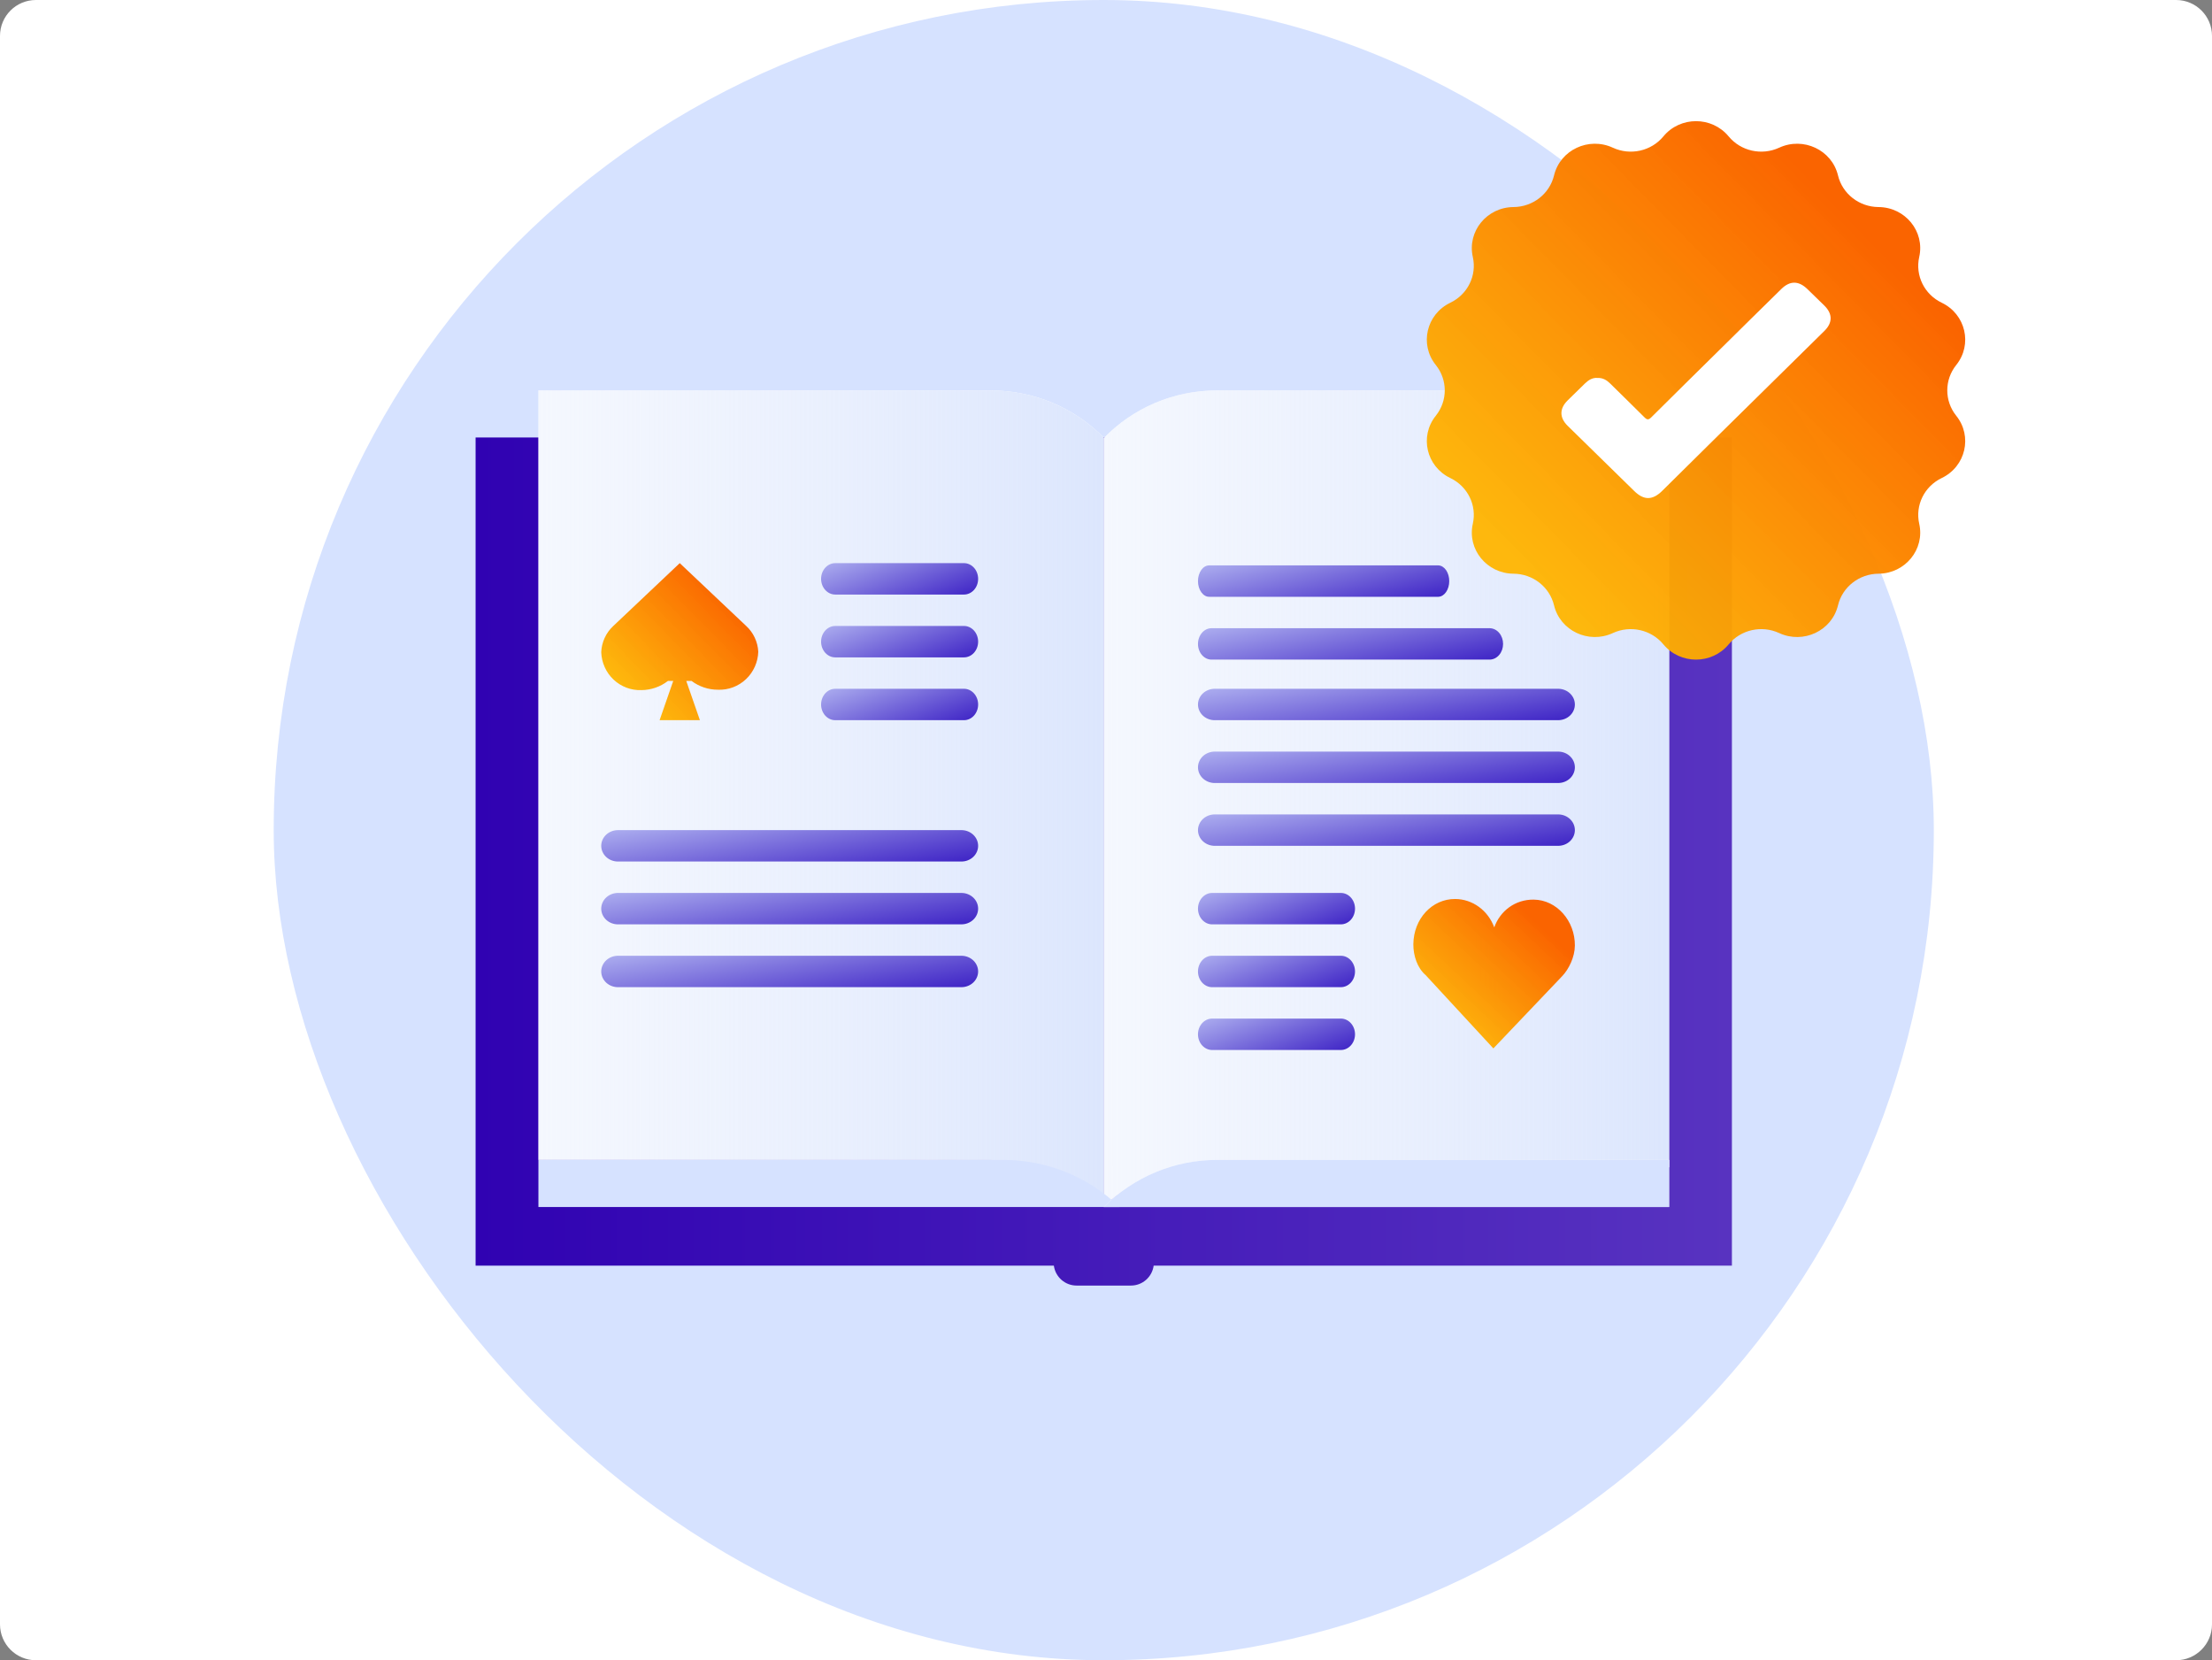<svg width="493" height="370" viewBox="0 0 493 370" fill="none" xmlns="http://www.w3.org/2000/svg">
<rect x="0" y="0" width="493" height="370" fill="#808080" stroke="none"/>
<path d="M0 8C0 3.582 3.582 0 8 0H485C489.418 0 493 3.582 493 8V362C493 366.418 489.418 370 485 370H8C3.582 370 0 366.418 0 362V8Z" fill="white"/>
<rect x="61" width="370" height="370" rx="185" fill="#D6E2FF"/>
<path d="M257.123 282.062H386V97.5H106V282.062H234.877C235.046 283.292 235.652 284.42 236.583 285.236C237.514 286.052 238.707 286.501 239.941 286.5H252.059C254.648 286.5 256.784 284.57 257.123 282.062Z" fill="url(#paint0_linear_4_12858)"/>
<path d="M246 97.631C252.488 90.963 261.458 87 271.357 87H372V260.137L321.77 260.038L271.541 260.137C261.638 260.137 252.491 262.332 246 269V97.631Z" fill="white"/>
<path d="M246 97.631C252.488 90.963 261.458 87 271.357 87H372V260.137L321.77 260.038L271.541 260.137C261.638 260.137 252.491 262.332 246 269V97.631Z" fill="url(#paint1_linear_4_12858)"/>
<path d="M246 269C242.673 265.605 238.72 262.912 234.368 261.077C230.016 259.241 226.75 258.696 220.64 258.5H120V87H220.64C230.543 87 239.512 90.929 246 97.53V269Z" fill="white"/>
<path d="M246 269C242.673 265.605 238.72 262.912 234.368 261.077C230.016 259.241 226.75 258.696 220.64 258.5H120V87H220.64C230.543 87 239.512 90.929 246 97.53V269Z" fill="url(#paint2_linear_4_12858)"/>
<path d="M223.58 258.5C233.287 258.493 242.603 262.267 249.5 269H120V258.5H223.583H223.58Z" fill="#D6E2FF"/>
<path d="M214.845 153.5H186.155C185.318 153.5 184.516 153.869 183.924 154.525C183.332 155.182 183 156.072 183 157C183 157.928 183.332 158.818 183.924 159.475C184.516 160.131 185.318 160.5 186.155 160.5H214.845C215.682 160.5 216.484 160.131 217.076 159.475C217.668 158.818 218 157.928 218 157C218 156.072 217.668 155.182 217.076 154.525C216.484 153.869 215.682 153.5 214.845 153.5Z" fill="url(#paint3_linear_4_12858)"/>
<path d="M214.845 139.5H186.155C185.318 139.5 184.516 139.869 183.924 140.525C183.332 141.182 183 142.072 183 143C183 143.928 183.332 144.818 183.924 145.475C184.516 146.131 185.318 146.5 186.155 146.5H214.845C215.682 146.5 216.484 146.131 217.076 145.475C217.668 144.818 218 143.928 218 143C218 142.072 217.668 141.182 217.076 140.525C216.484 139.869 215.682 139.5 214.845 139.5Z" fill="url(#paint4_linear_4_12858)"/>
<path d="M214.845 125.5H186.155C185.318 125.5 184.516 125.869 183.924 126.525C183.332 127.182 183 128.072 183 129C183 129.928 183.332 130.818 183.924 131.475C184.516 132.131 185.318 132.5 186.155 132.5H214.845C215.682 132.5 216.484 132.131 217.076 131.475C217.668 130.818 218 129.928 218 129C218 128.072 217.668 127.182 217.076 126.525C216.484 125.869 215.682 125.5 214.845 125.5Z" fill="url(#paint5_linear_4_12858)"/>
<path d="M214.378 199.002H137.841C137.342 198.988 136.845 199.068 136.38 199.237C135.915 199.407 135.49 199.662 135.132 199.988C134.774 200.315 134.489 200.705 134.295 201.137C134.1 201.568 134 202.032 134 202.5C134 202.968 134.1 203.432 134.295 203.863C134.489 204.295 134.774 204.685 135.132 205.012C135.49 205.338 135.915 205.593 136.38 205.763C136.845 205.932 137.342 206.012 137.841 205.998H214.381C215.351 205.971 216.271 205.591 216.947 204.938C217.622 204.285 218 203.41 218 202.5C218 201.59 217.622 200.715 216.947 200.062C216.271 199.409 215.351 199.029 214.381 199.002H214.378Z" fill="url(#paint6_linear_4_12858)"/>
<path d="M214.378 213.002H137.841C137.342 212.988 136.845 213.068 136.38 213.237C135.915 213.407 135.49 213.662 135.132 213.988C134.774 214.315 134.489 214.705 134.295 215.137C134.1 215.568 134 216.032 134 216.5C134 216.968 134.1 217.432 134.295 217.863C134.489 218.295 134.774 218.685 135.132 219.012C135.49 219.338 135.915 219.593 136.38 219.763C136.845 219.932 137.342 220.012 137.841 219.998H214.381C215.351 219.971 216.271 219.591 216.947 218.938C217.622 218.285 218 217.41 218 216.5C218 215.59 217.622 214.715 216.947 214.062C216.271 213.409 215.351 213.029 214.381 213.002H214.378Z" fill="url(#paint7_linear_4_12858)"/>
<path d="M214.378 185.002H137.841C137.342 184.988 136.845 185.068 136.38 185.237C135.915 185.407 135.49 185.662 135.132 185.988C134.774 186.315 134.489 186.705 134.295 187.137C134.1 187.568 134 188.032 134 188.5C134 188.968 134.1 189.432 134.295 189.863C134.489 190.295 134.774 190.685 135.132 191.012C135.49 191.338 135.915 191.593 136.38 191.763C136.845 191.932 137.342 192.012 137.841 191.998H214.381C215.351 191.971 216.271 191.591 216.947 190.938C217.622 190.285 218 189.41 218 188.5C218 187.59 217.622 186.715 216.947 186.062C216.271 185.409 215.351 185.029 214.381 185.002H214.378Z" fill="url(#paint8_linear_4_12858)"/>
<path d="M271.217 258.5C261.774 258.493 252.71 262.266 246 269H372V258.5H271.214H271.217Z" fill="white"/>
<path d="M271.218 258.5C261.774 258.493 252.711 262.266 246 269H372V258.5H271.218Z" fill="#D6E2FF"/>
<path d="M166.305 139.5L151.499 125.5L136.695 139.5C135.888 140.243 135.235 141.14 134.772 142.14C134.309 143.141 134.047 144.224 134 145.327C134.036 146.482 134.297 147.619 134.769 148.672C135.24 149.724 135.913 150.672 136.748 151.459C137.584 152.247 138.565 152.859 139.635 153.26C140.705 153.661 141.843 153.844 142.983 153.797C145.113 153.777 147.18 153.059 148.873 151.75H150.048L147.008 160.5H155.991L152.95 151.75H154.125C155.829 153.03 157.896 153.718 160.017 153.71C161.157 153.757 162.295 153.574 163.365 153.173C164.435 152.771 165.416 152.159 166.251 151.372C167.086 150.584 167.759 149.637 168.231 148.584C168.703 147.532 168.964 146.395 169 145.24C168.882 143.042 167.914 140.98 166.305 139.5Z" fill="url(#paint9_linear_4_12858)"/>
<path d="M347.378 167.502H270.841C270.342 167.488 269.845 167.568 269.38 167.737C268.915 167.907 268.49 168.162 268.132 168.488C267.774 168.815 267.489 169.205 267.295 169.637C267.1 170.068 267 170.532 267 171C267 171.468 267.1 171.932 267.295 172.363C267.489 172.795 267.774 173.185 268.132 173.512C268.49 173.838 268.915 174.093 269.38 174.263C269.845 174.432 270.342 174.512 270.841 174.498H347.381C348.351 174.471 349.271 174.091 349.947 173.438C350.622 172.785 351 171.91 351 171C351 170.09 350.622 169.215 349.947 168.562C349.271 167.909 348.351 167.529 347.381 167.502H347.378Z" fill="url(#paint10_linear_4_12858)"/>
<path d="M347.378 181.502H270.841C270.342 181.488 269.845 181.568 269.38 181.737C268.915 181.907 268.49 182.162 268.132 182.488C267.774 182.815 267.489 183.205 267.295 183.637C267.1 184.068 267 184.532 267 185C267 185.468 267.1 185.932 267.295 186.363C267.489 186.795 267.774 187.185 268.132 187.512C268.49 187.838 268.915 188.093 269.38 188.263C269.845 188.432 270.342 188.512 270.841 188.498H347.381C348.351 188.471 349.271 188.091 349.947 187.438C350.622 186.785 351 185.91 351 185C351 184.09 350.622 183.215 349.947 182.562C349.271 181.909 348.351 181.529 347.381 181.502H347.378Z" fill="url(#paint11_linear_4_12858)"/>
<path d="M347.378 153.502H270.841C270.342 153.488 269.845 153.568 269.38 153.737C268.915 153.907 268.49 154.162 268.132 154.488C267.774 154.815 267.489 155.205 267.295 155.637C267.1 156.068 267 156.532 267 157C267 157.468 267.1 157.932 267.295 158.363C267.489 158.795 267.774 159.185 268.132 159.512C268.49 159.838 268.915 160.093 269.38 160.263C269.845 160.432 270.342 160.512 270.841 160.498H347.381C348.351 160.471 349.271 160.091 349.947 159.438C350.622 158.785 351 157.91 351 157C351 156.09 350.622 155.215 349.947 154.562C349.271 153.909 348.351 153.529 347.381 153.502H347.378Z" fill="url(#paint12_linear_4_12858)"/>
<path d="M332.068 140.002H270.11C269.706 139.988 269.303 140.068 268.927 140.237C268.55 140.407 268.206 140.662 267.916 140.988C267.626 141.315 267.396 141.705 267.239 142.137C267.081 142.568 267 143.032 267 143.5C267 143.968 267.081 144.432 267.239 144.863C267.396 145.295 267.626 145.685 267.916 146.012C268.206 146.338 268.55 146.593 268.927 146.763C269.303 146.932 269.706 147.012 270.11 146.998H332.071C332.856 146.971 333.6 146.591 334.147 145.938C334.694 145.285 335 144.41 335 143.5C335 142.59 334.694 141.715 334.147 141.062C333.6 140.409 332.856 140.029 332.071 140.002H332.068Z" fill="url(#paint13_linear_4_12858)"/>
<path d="M320.585 126.002H269.561C269.228 125.988 268.897 126.068 268.587 126.237C268.276 126.407 267.994 126.662 267.755 126.988C267.516 127.315 267.326 127.705 267.196 128.137C267.067 128.568 267 129.032 267 129.5C267 129.968 267.067 130.432 267.196 130.863C267.326 131.295 267.516 131.685 267.755 132.012C267.994 132.338 268.276 132.593 268.587 132.763C268.897 132.932 269.228 133.012 269.561 132.998H320.588C321.234 132.971 321.847 132.591 322.298 131.938C322.748 131.285 323 130.41 323 129.5C323 128.59 322.748 127.715 322.298 127.062C321.847 126.409 321.234 126.029 320.588 126.002H320.585Z" fill="url(#paint14_linear_4_12858)"/>
<path d="M298.845 199H270.155C269.318 199 268.516 199.369 267.924 200.025C267.332 200.682 267 201.572 267 202.5C267 203.428 267.332 204.318 267.924 204.975C268.516 205.631 269.318 206 270.155 206H298.845C299.682 206 300.484 205.631 301.076 204.975C301.668 204.318 302 203.428 302 202.5C302 201.572 301.668 200.682 301.076 200.025C300.484 199.369 299.682 199 298.845 199Z" fill="url(#paint15_linear_4_12858)"/>
<path d="M298.845 213H270.155C269.318 213 268.516 213.369 267.924 214.025C267.332 214.682 267 215.572 267 216.5C267 217.428 267.332 218.318 267.924 218.975C268.516 219.631 269.318 220 270.155 220H298.845C299.682 220 300.484 219.631 301.076 218.975C301.668 218.318 302 217.428 302 216.5C302 215.572 301.668 214.682 301.076 214.025C300.484 213.369 299.682 213 298.845 213Z" fill="url(#paint16_linear_4_12858)"/>
<path d="M298.845 227H270.155C269.318 227 268.516 227.369 267.924 228.025C267.332 228.682 267 229.572 267 230.5C267 231.428 267.332 232.318 267.924 232.975C268.516 233.631 269.318 234 270.155 234H298.845C299.682 234 300.484 233.631 301.076 232.975C301.668 232.318 302 231.428 302 230.5C302 229.572 301.668 228.682 301.076 228.025C300.484 227.369 299.682 227 298.845 227Z" fill="url(#paint17_linear_4_12858)"/>
<g clip-path="url(#clip0_4_12858)">
<path d="M370.729 30.397C374.472 25.868 381.528 25.868 385.271 30.397C387.984 33.68 392.64 34.72 396.541 32.914C401.921 30.424 408.278 33.42 409.642 39.09C410.632 43.2 414.366 46.115 418.68 46.144C424.631 46.185 429.03 51.584 427.747 57.272C426.816 61.396 428.888 65.608 432.762 67.466C438.106 70.03 439.676 76.763 435.998 81.343C433.332 84.663 433.332 89.337 435.998 92.657C439.676 97.237 438.106 103.97 432.762 106.534C428.888 108.392 426.816 112.604 427.747 116.728C429.03 122.416 424.631 127.815 418.68 127.856C414.366 127.885 410.632 130.8 409.642 134.91C408.278 140.58 401.921 143.576 396.541 141.086C392.64 139.28 387.984 140.32 385.271 143.603C381.528 148.132 374.472 148.132 370.729 143.603C368.016 140.32 363.36 139.28 359.459 141.086C354.079 143.576 347.722 140.58 346.358 134.91C345.368 130.8 341.634 127.885 337.32 127.856C331.369 127.815 326.97 122.416 328.253 116.728C329.184 112.604 327.112 108.392 323.238 106.534C317.894 103.97 316.324 97.237 320.002 92.657C322.668 89.337 322.668 84.663 320.002 81.343C316.324 76.763 317.894 70.03 323.238 67.466C327.112 65.608 329.184 61.396 328.253 57.272C326.97 51.584 331.369 46.185 337.32 46.144C341.634 46.115 345.368 43.2 346.358 39.09C347.722 33.42 354.079 30.424 359.459 32.914C363.36 34.72 368.016 33.68 370.729 30.397Z" fill="url(#paint18_linear_4_12858)"/>
<g clip-path="url(#clip1_4_12858)">
<path d="M356.027 84.231C357.204 84.17 358.088 84.699 358.881 85.484C361.421 87.999 363.989 90.484 366.516 93.012C367.071 93.568 367.413 93.621 368.012 93.025C373.081 87.977 378.182 82.962 383.276 77.939C387.854 73.425 392.419 68.9 397.016 64.402C398.952 62.508 400.887 62.544 402.827 64.429C404.085 65.651 405.344 66.875 406.598 68.101C408.455 69.92 408.473 71.914 406.627 73.733C398.787 81.458 390.938 89.175 383.098 96.899C378.886 101.05 374.681 105.211 370.481 109.373C368.313 111.521 366.385 111.54 364.217 109.414C359.278 104.575 354.337 99.74 349.396 94.903C347.553 93.098 347.537 91.075 349.367 89.258C350.635 87.998 351.916 86.749 353.202 85.504C353.986 84.746 354.852 84.137 356.029 84.225L356.027 84.231Z" fill="white"/>
</g>
</g>
<path d="M348.168 217.547C349.663 215.995 350.982 213.268 351 210.728C351.04 205.254 346.99 200.531 341.794 200.489C337.712 200.456 334.354 202.972 333.029 206.675C332.351 204.825 331.161 203.233 329.613 202.105C328.066 200.977 326.232 200.366 324.351 200.35C319.155 200.31 315.042 204.772 315 210.441C314.983 212.983 315.89 215.727 317.735 217.306L332.835 233.65L348.168 217.547C348.164 217.938 348.164 217.938 348.168 217.547Z" fill="url(#paint19_linear_4_12858)"/>
<defs>
<linearGradient id="paint0_linear_4_12858" x1="106" y1="192.079" x2="386" y2="192.079" gradientUnits="userSpaceOnUse">
<stop stop-color="#3002B2"/>
<stop offset="1" stop-color="#5833C0"/>
</linearGradient>
<linearGradient id="paint1_linear_4_12858" x1="246" y1="178.076" x2="372" y2="178.076" gradientUnits="userSpaceOnUse">
<stop stop-color="#EAF0FD" stop-opacity="0.5"/>
<stop offset="1" stop-color="#DCE6FD"/>
</linearGradient>
<linearGradient id="paint2_linear_4_12858" x1="120" y1="178.076" x2="246" y2="178.076" gradientUnits="userSpaceOnUse">
<stop stop-color="#EAF0FD" stop-opacity="0.5"/>
<stop offset="1" stop-color="#DCE6FD"/>
</linearGradient>
<linearGradient id="paint3_linear_4_12858" x1="220.501" y1="160.5" x2="210.759" y2="135.221" gradientUnits="userSpaceOnUse">
<stop stop-color="#381CC3"/>
<stop offset="1" stop-color="#D6E2FF"/>
</linearGradient>
<linearGradient id="paint4_linear_4_12858" x1="220.501" y1="146.5" x2="210.759" y2="121.221" gradientUnits="userSpaceOnUse">
<stop stop-color="#381CC3"/>
<stop offset="1" stop-color="#D6E2FF"/>
</linearGradient>
<linearGradient id="paint5_linear_4_12858" x1="220.501" y1="132.5" x2="210.759" y2="107.221" gradientUnits="userSpaceOnUse">
<stop stop-color="#381CC3"/>
<stop offset="1" stop-color="#D6E2FF"/>
</linearGradient>
<linearGradient id="paint6_linear_4_12858" x1="224.003" y1="206" x2="219.458" y2="177.696" gradientUnits="userSpaceOnUse">
<stop stop-color="#381CC3"/>
<stop offset="1" stop-color="#D6E2FF"/>
</linearGradient>
<linearGradient id="paint7_linear_4_12858" x1="224.003" y1="220" x2="219.458" y2="191.696" gradientUnits="userSpaceOnUse">
<stop stop-color="#381CC3"/>
<stop offset="1" stop-color="#D6E2FF"/>
</linearGradient>
<linearGradient id="paint8_linear_4_12858" x1="224.003" y1="192" x2="219.458" y2="163.696" gradientUnits="userSpaceOnUse">
<stop stop-color="#381CC3"/>
<stop offset="1" stop-color="#D6E2FF"/>
</linearGradient>
<linearGradient id="paint9_linear_4_12858" x1="162.165" y1="132.414" x2="139.937" y2="154.305" gradientUnits="userSpaceOnUse">
<stop stop-color="#FA6400"/>
<stop offset="1" stop-color="#FFB500" stop-opacity="0.95"/>
</linearGradient>
<linearGradient id="paint10_linear_4_12858" x1="357.003" y1="174.5" x2="352.458" y2="146.196" gradientUnits="userSpaceOnUse">
<stop stop-color="#381CC3"/>
<stop offset="1" stop-color="#D6E2FF"/>
</linearGradient>
<linearGradient id="paint11_linear_4_12858" x1="357.003" y1="188.5" x2="352.458" y2="160.196" gradientUnits="userSpaceOnUse">
<stop stop-color="#381CC3"/>
<stop offset="1" stop-color="#D6E2FF"/>
</linearGradient>
<linearGradient id="paint12_linear_4_12858" x1="357.003" y1="160.5" x2="352.458" y2="132.196" gradientUnits="userSpaceOnUse">
<stop stop-color="#381CC3"/>
<stop offset="1" stop-color="#D6E2FF"/>
</linearGradient>
<linearGradient id="paint13_linear_4_12858" x1="339.86" y1="147" x2="334.318" y2="119.065" gradientUnits="userSpaceOnUse">
<stop stop-color="#381CC3"/>
<stop offset="1" stop-color="#D6E2FF"/>
</linearGradient>
<linearGradient id="paint14_linear_4_12858" x1="327.002" y1="133" x2="320.392" y2="105.558" gradientUnits="userSpaceOnUse">
<stop stop-color="#381CC3"/>
<stop offset="1" stop-color="#D6E2FF"/>
</linearGradient>
<linearGradient id="paint15_linear_4_12858" x1="304.501" y1="206" x2="294.759" y2="180.721" gradientUnits="userSpaceOnUse">
<stop stop-color="#381CC3"/>
<stop offset="1" stop-color="#D6E2FF"/>
</linearGradient>
<linearGradient id="paint16_linear_4_12858" x1="304.501" y1="220" x2="294.759" y2="194.721" gradientUnits="userSpaceOnUse">
<stop stop-color="#381CC3"/>
<stop offset="1" stop-color="#D6E2FF"/>
</linearGradient>
<linearGradient id="paint17_linear_4_12858" x1="304.501" y1="234" x2="294.759" y2="208.721" gradientUnits="userSpaceOnUse">
<stop stop-color="#381CC3"/>
<stop offset="1" stop-color="#D6E2FF"/>
</linearGradient>
<linearGradient id="paint18_linear_4_12858" x1="414.567" y1="50.704" x2="338.355" y2="125.761" gradientUnits="userSpaceOnUse">
<stop stop-color="#FA6400"/>
<stop offset="1" stop-color="#FFB500" stop-opacity="0.95"/>
</linearGradient>
<linearGradient id="paint19_linear_4_12858" x1="343.97" y1="206.928" x2="322.86" y2="229.403" gradientUnits="userSpaceOnUse">
<stop stop-color="#FA6400"/>
<stop offset="1" stop-color="#FFB500" stop-opacity="0.95"/>
</linearGradient>
<clipPath id="clip0_4_12858">
<rect width="120" height="120" fill="white" transform="translate(318 27)"/>
</clipPath>
<clipPath id="clip1_4_12858">
<rect width="60" height="48" fill="white" transform="translate(348 63)"/>
</clipPath>
</defs>
</svg>
